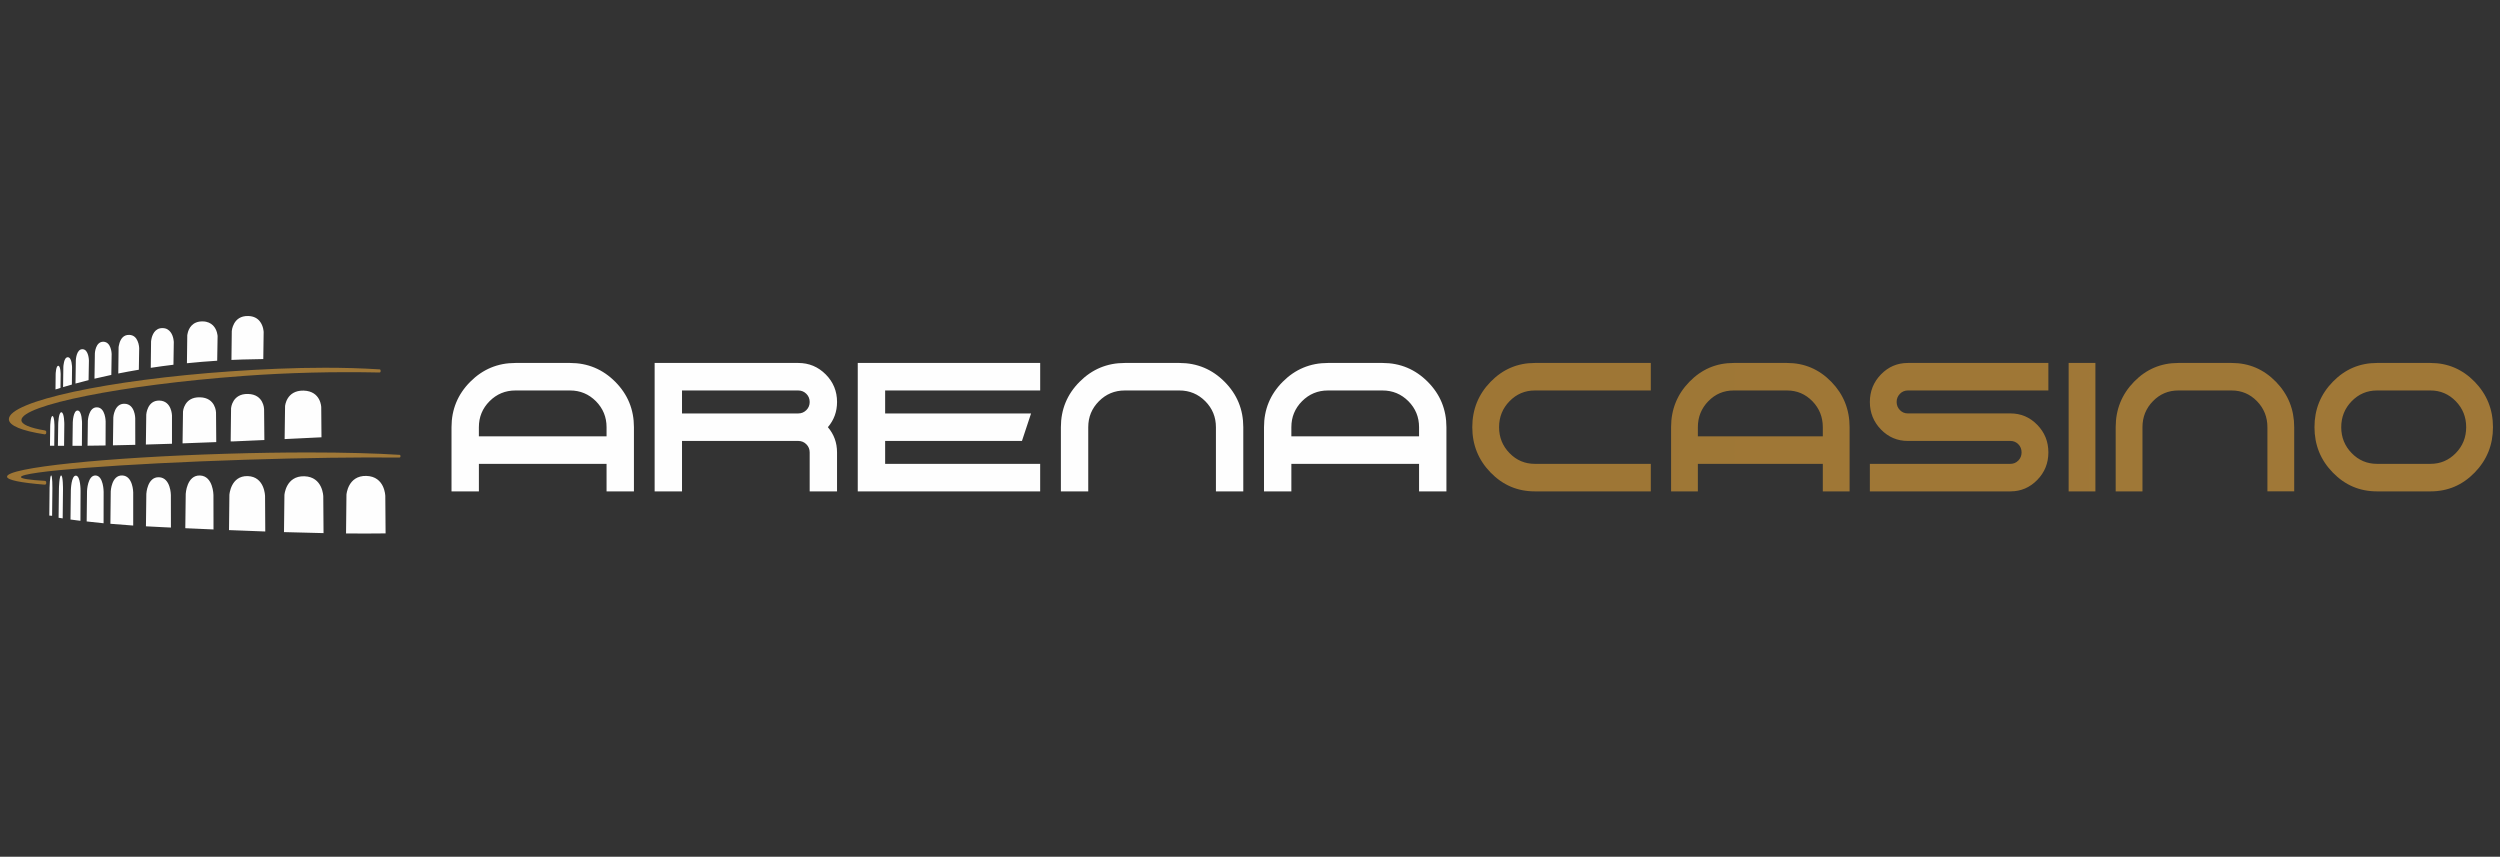 <svg width="178" height="61" viewBox="0 0 178 61" fill="none" xmlns="http://www.w3.org/2000/svg">
<rect x="0" y="0" width="178" height="61" fill="#333333" stroke="none"/>
<g clip-path="url(#clip0_52_161)">
<g clip-path="url(#clip1_52_161)">
<path fill-rule="evenodd" clip-rule="evenodd" d="M169.239 25.843C168.009 25.843 166.961 26.292 166.095 27.183C165.224 28.075 164.791 29.153 164.791 30.414C164.791 31.678 165.224 32.754 166.095 33.645C166.961 34.54 168.009 34.986 169.239 34.986H173.054C174.281 34.986 175.329 34.54 176.198 33.645C177.066 32.754 177.5 31.678 177.5 30.414C177.5 29.153 177.065 28.075 176.198 27.183C175.329 26.292 174.281 25.843 173.054 25.843H169.239ZM167.44 32.262C166.944 31.753 166.696 31.136 166.696 30.414C166.696 29.692 166.944 29.077 167.44 28.566C167.935 28.059 168.536 27.802 169.239 27.802H173.054C173.756 27.802 174.355 28.059 174.851 28.566C175.346 29.077 175.592 29.692 175.592 30.414C175.592 31.136 175.346 31.753 174.851 32.262C174.355 32.772 173.756 33.026 173.054 33.026H169.239C168.536 33.026 167.935 32.772 167.44 32.262ZM155.087 25.843C153.856 25.843 152.808 26.292 151.94 27.183C151.071 28.075 150.637 29.153 150.637 30.414V34.986H152.544V30.413C152.544 29.692 152.792 29.076 153.288 28.566C153.782 28.058 154.383 27.802 155.086 27.802H158.9C159.603 27.802 160.201 28.058 160.698 28.566C161.192 29.076 161.44 29.692 161.44 30.413V34.985H163.347V30.413C163.347 29.152 162.913 28.074 162.046 27.183C161.175 26.291 160.127 25.843 158.9 25.843H155.086L155.087 25.843ZM147.287 34.986H149.193V25.843H147.287V34.986ZM135.835 25.843C135.089 25.843 134.454 26.115 133.926 26.657C133.399 27.198 133.134 27.853 133.134 28.62C133.134 29.384 133.399 30.039 133.926 30.582C134.454 31.123 135.089 31.395 135.836 31.395H143.144C143.365 31.395 143.551 31.473 143.708 31.633C143.861 31.791 143.937 31.982 143.937 32.21C143.937 32.435 143.861 32.629 143.708 32.787C143.551 32.946 143.365 33.026 143.144 33.026H133.134V34.986H143.144C143.889 34.986 144.526 34.713 145.054 34.171C145.582 33.63 145.844 32.977 145.844 32.21C145.844 31.443 145.582 30.79 145.054 30.248C144.526 29.706 143.889 29.435 143.144 29.435H135.835C135.616 29.435 135.426 29.356 135.273 29.198C135.12 29.039 135.04 28.845 135.04 28.62C135.04 28.393 135.12 28.201 135.273 28.041C135.426 27.883 135.616 27.802 135.835 27.802H145.844V25.843H135.835ZM123.43 25.843C122.2 25.843 121.153 26.292 120.285 27.183C119.415 28.075 118.981 29.153 118.981 30.414V34.986H120.888V33.026H129.784V34.986H131.691V30.413C131.691 29.152 131.257 28.074 130.389 27.183C129.519 26.291 128.47 25.843 127.243 25.843L123.43 25.843ZM120.888 30.414C120.888 29.692 121.135 29.077 121.632 28.566C122.126 28.059 122.727 27.802 123.43 27.802H127.244C127.947 27.802 128.545 28.059 129.043 28.566C129.537 29.077 129.784 29.692 129.784 30.414V31.067H120.888V30.414ZM109.278 25.843C108.047 25.843 107 26.292 106.131 27.183C105.262 28.075 104.827 29.153 104.827 30.414C104.827 31.678 105.263 32.754 106.131 33.645C107 34.54 108.047 34.986 109.278 34.986H117.538V33.026H109.278C108.574 33.026 107.974 32.772 107.479 32.262C106.982 31.753 106.734 31.136 106.734 30.414C106.734 29.692 106.982 29.077 107.479 28.566C107.974 28.059 108.574 27.802 109.278 27.802H117.538V25.843H109.278Z" fill="url(#paint0_linear_52_161)"/>
<path fill-rule="evenodd" clip-rule="evenodd" d="M102.985 34.986V30.415C102.985 29.153 102.542 28.075 101.655 27.184C100.765 26.291 99.695 25.843 98.44 25.843H94.543C93.286 25.843 92.216 26.292 91.329 27.184C90.44 28.075 89.997 29.153 89.997 30.415V34.986H91.945V33.027H101.037V34.986H102.985ZM101.037 31.068H91.945V30.415C91.945 29.692 92.198 29.078 92.705 28.566C93.211 28.059 93.825 27.802 94.543 27.802H98.44C99.158 27.802 99.77 28.059 100.278 28.566C100.784 29.078 101.037 29.692 101.037 30.415V31.068ZM86.574 34.986H88.522V30.415C88.522 29.153 88.08 28.075 87.192 27.184C86.304 26.291 85.233 25.843 83.978 25.843H80.081C78.824 25.843 77.754 26.292 76.867 27.184C75.978 28.075 75.535 29.153 75.535 30.415V34.986H77.483V30.415C77.483 29.692 77.736 29.078 78.244 28.566C78.748 28.059 79.363 27.802 80.081 27.802H83.978C84.697 27.802 85.308 28.059 85.816 28.566C86.321 29.078 86.574 29.692 86.574 30.415V34.986ZM61.072 34.986H74.06V33.027H63.022V31.395H72.763L73.412 29.437H63.022V27.802H74.061V25.843H61.072V34.986ZM57.65 34.986H59.597V32.211C59.597 31.522 59.381 30.926 58.945 30.415C59.381 29.906 59.598 29.307 59.598 28.62C59.598 27.854 59.33 27.199 58.791 26.657C58.251 26.116 57.601 25.843 56.838 25.843H46.61V34.986H48.559V31.395H56.838C57.063 31.395 57.254 31.473 57.414 31.634C57.572 31.792 57.649 31.984 57.649 32.211V34.986H57.65ZM57.65 28.62C57.65 28.846 57.572 29.04 57.414 29.198C57.255 29.356 57.064 29.437 56.838 29.437H48.559V27.802H56.838C57.063 27.802 57.254 27.883 57.414 28.041C57.572 28.201 57.649 28.393 57.649 28.62H57.65ZM43.188 34.986H45.136V30.415C45.136 29.153 44.693 28.075 43.806 27.184C42.917 26.291 41.846 25.843 40.592 25.843H36.695C35.438 25.843 34.367 26.292 33.48 27.184C32.592 28.075 32.148 29.153 32.148 30.415V34.986H34.097V33.027H43.187V34.986H43.188ZM43.188 31.068H34.096V30.415C34.096 29.692 34.348 29.078 34.856 28.566C35.362 28.059 35.976 27.802 36.694 27.802H40.591C41.309 27.802 41.921 28.059 42.429 28.566C42.934 29.078 43.187 29.692 43.187 30.415V31.068H43.188ZM18.746 25.565C18.303 25.568 17.815 25.579 17.272 25.596C17.005 25.605 16.741 25.616 16.479 25.627L16.503 23.568C16.503 23.568 16.581 22.47 17.671 22.5C18.072 22.508 18.331 22.67 18.491 22.869C18.764 23.203 18.772 23.644 18.772 23.644L18.746 25.565ZM15.464 25.683C14.717 25.731 13.999 25.791 13.309 25.862L13.334 23.86C13.334 23.86 13.342 23.798 13.366 23.706C13.432 23.422 13.669 22.865 14.444 22.884C14.783 22.891 15.004 23.015 15.162 23.166C15.476 23.476 15.493 23.933 15.493 23.933L15.464 25.683ZM12.35 25.969C11.79 26.036 11.251 26.11 10.734 26.189L10.756 24.298C10.756 24.298 10.759 24.239 10.779 24.155C10.828 23.884 11.007 23.344 11.587 23.36C11.858 23.368 12.028 23.492 12.146 23.651C12.367 23.945 12.374 24.359 12.374 24.359L12.35 25.969ZM9.885 26.324C9.374 26.41 8.885 26.501 8.422 26.593L8.444 24.728C8.444 24.728 8.456 24.588 8.508 24.425C8.587 24.162 8.773 23.829 9.2 23.844C9.526 23.852 9.7 24.057 9.795 24.279C9.904 24.522 9.91 24.785 9.91 24.785L9.885 26.324ZM7.926 26.694C7.503 26.782 7.104 26.873 6.727 26.963L6.755 25.149C6.755 25.149 6.796 24.313 7.369 24.332C7.649 24.344 7.791 24.554 7.865 24.762C7.946 24.983 7.949 25.204 7.949 25.204L7.926 26.694ZM6.306 27.066C5.976 27.148 5.665 27.229 5.375 27.309L5.4 25.63C5.4 25.63 5.438 24.843 5.878 24.863C6.322 24.878 6.331 25.676 6.331 25.676L6.306 27.066ZM5.117 27.381C4.896 27.443 4.688 27.504 4.491 27.563L4.511 26.117C4.511 26.117 4.539 25.416 4.835 25.436C5.129 25.448 5.13 26.161 5.13 26.161L5.117 27.381ZM4.306 27.618L3.951 27.729L3.963 26.629C3.963 26.629 3.984 26.036 4.151 26.044C4.319 26.056 4.319 26.661 4.319 26.661L4.306 27.618ZM20.265 31.263L20.297 28.917C20.297 28.917 20.382 27.785 21.618 27.811C22.854 27.848 22.872 28.994 22.872 28.994L22.889 31.135C21.989 31.179 21.115 31.224 20.265 31.263ZM16.579 31.429L16.424 31.426L16.452 29.06C16.452 29.06 16.533 28.02 17.659 28.05C18.786 28.076 18.803 29.13 18.803 29.13L18.823 31.33C18.052 31.365 17.305 31.398 16.579 31.429ZM12.998 31.567L13.03 29.296C13.03 29.296 13.108 28.256 14.236 28.288C15.362 28.315 15.381 29.369 15.381 29.369L15.397 31.477C14.566 31.511 13.767 31.541 12.998 31.567ZM12.245 31.595C11.601 31.616 10.981 31.634 10.386 31.651L10.414 29.516C10.414 29.516 10.481 28.498 11.35 28.521C12.228 28.546 12.245 29.581 12.245 29.581V31.595ZM8.041 31.708L8.068 29.717C8.068 29.717 8.127 28.721 8.873 28.748C9.619 28.77 9.628 29.78 9.628 29.78L9.632 31.672C9.079 31.686 8.548 31.698 8.041 31.708ZM7.516 31.718C7.07 31.725 6.643 31.732 6.234 31.735L6.256 29.957C6.256 29.957 6.306 28.979 6.91 29.002C7.514 29.02 7.522 30.012 7.522 30.012L7.516 31.718ZM5.831 31.739L5.16 31.743L5.182 30.07C5.182 30.07 5.21 29.215 5.531 29.229C5.842 29.248 5.841 30.118 5.841 30.118L5.831 31.739ZM4.562 31.742C4.412 31.742 4.267 31.741 4.123 31.74L4.145 30.181C4.145 30.181 4.168 29.34 4.371 29.354C4.584 29.369 4.579 30.221 4.579 30.221L4.562 31.742ZM3.878 30.369L3.862 31.739L3.558 31.734L3.575 30.336C3.575 30.336 3.594 29.611 3.738 29.623C3.881 29.634 3.878 30.369 3.878 30.369ZM24.638 37.982L24.668 35.222C24.668 35.222 24.761 33.851 26.088 33.885C27.41 33.926 27.433 35.315 27.433 35.315L27.454 37.978C26.558 37.99 25.62 37.991 24.638 37.982ZM20.22 37.886L20.251 35.243C20.251 35.243 20.345 33.876 21.668 33.91C22.992 33.949 23.017 35.341 23.017 35.341L23.036 37.958C22.131 37.941 21.192 37.916 20.22 37.886ZM16.305 37.743L16.333 35.234C16.333 35.234 16.42 33.867 17.636 33.898C18.853 33.936 18.872 35.323 18.872 35.323L18.887 37.842C18.05 37.812 17.19 37.779 16.305 37.743ZM13.193 37.609L13.224 35.16C13.224 35.16 13.293 33.825 14.238 33.855C15.182 33.889 15.197 35.243 15.197 35.243L15.202 37.697C14.546 37.669 13.875 37.639 13.192 37.608L13.193 37.609ZM11.671 37.539C11.226 37.519 10.799 37.497 10.391 37.473L10.419 35.161C10.419 35.161 10.481 33.949 11.318 33.979C12.156 34.009 12.166 35.239 12.166 35.239L12.17 37.562C12.004 37.555 11.838 37.548 11.671 37.539ZM7.86 37.293L7.885 34.98C7.885 34.98 7.938 33.826 8.705 33.853C9.473 33.88 9.484 35.056 9.484 35.056L9.484 37.419C8.904 37.38 8.363 37.337 7.86 37.293ZM7.375 37.256C6.944 37.214 6.544 37.171 6.171 37.127L6.196 34.955C6.196 34.955 6.239 33.831 6.808 33.854C7.376 33.881 7.379 35.022 7.379 35.022L7.375 37.256ZM5.727 37.081C5.477 37.052 5.242 37.021 5.019 36.99L5.045 34.896C5.045 34.896 5.073 33.842 5.408 33.867C5.743 33.885 5.736 34.952 5.736 34.952L5.727 37.081ZM4.485 34.833L4.463 36.909L4.172 36.865L4.196 34.789C4.196 34.789 4.217 33.842 4.355 33.854C4.491 33.87 4.485 34.833 4.485 34.833ZM3.73 34.755L3.71 36.725L3.51 36.71L3.531 34.716C3.531 34.716 3.551 33.838 3.645 33.854C3.738 33.87 3.73 34.755 3.73 34.755Z" fill="#FEFEFE"/>
<path fill-rule="evenodd" clip-rule="evenodd" d="M16.148 32.306C7.506 32.564 0.5 33.294 0.5 33.937C0.5 34.179 1.488 34.373 3.179 34.508C3.21 34.511 3.235 34.502 3.258 34.482C3.28 34.461 3.291 34.435 3.291 34.405V34.341C3.291 34.286 3.249 34.24 3.193 34.237C2.105 34.174 1.491 34.083 1.491 33.966C1.491 33.566 8.665 33.014 17.513 32.732C21.734 32.597 25.574 32.549 28.436 32.578C28.457 32.578 28.476 32.571 28.492 32.556C28.507 32.54 28.514 32.521 28.514 32.499V32.461C28.514 32.42 28.482 32.385 28.441 32.384C26.755 32.275 24.523 32.215 21.955 32.215C20.16 32.215 18.2 32.244 16.148 32.306Z" fill="url(#paint1_linear_52_161)"/>
<path fill-rule="evenodd" clip-rule="evenodd" d="M16.441 26.438C7.71 27.043 0.631 28.569 0.631 29.845C0.631 30.308 1.565 30.674 3.171 30.924C3.202 30.928 3.23 30.921 3.255 30.901C3.279 30.881 3.291 30.852 3.291 30.822V30.752C3.291 30.7 3.255 30.658 3.204 30.648C2.13 30.469 1.524 30.221 1.524 29.912C1.524 28.854 8.604 27.409 17.335 26.767C20.544 26.531 23.803 26.455 27.02 26.522C27.043 26.522 27.061 26.515 27.076 26.5C27.092 26.485 27.099 26.465 27.099 26.444V26.377C27.099 26.335 27.068 26.301 27.027 26.299C25.743 26.217 24.442 26.183 23.137 26.183C20.896 26.183 18.643 26.286 16.441 26.438Z" fill="url(#paint2_linear_52_161)"/>
</g>
</g>
<defs>
<linearGradient id="paint0_linear_52_161" x1="104.827" y1="482.982" x2="7372.08" y2="482.982" gradientUnits="userSpaceOnUse">
<stop stop-color="#9E7635"/>
<stop offset="0.491" stop-color="#FEF0B3"/>
<stop offset="1" stop-color="#A46D20"/>
</linearGradient>
<linearGradient id="paint1_linear_52_161" x1="0.5" y1="146.886" x2="2801.89" y2="146.886" gradientUnits="userSpaceOnUse">
<stop stop-color="#9E7635"/>
<stop offset="0.491" stop-color="#FEF0B3"/>
<stop offset="1" stop-color="#A46D20"/>
</linearGradient>
<linearGradient id="paint2_linear_52_161" x1="0.631" y1="263.314" x2="2647.45" y2="263.314" gradientUnits="userSpaceOnUse">
<stop stop-color="#9E7635"/>
<stop offset="0.491" stop-color="#FEF0B3"/>
<stop offset="1" stop-color="#A46D20"/>
</linearGradient>
<clipPath id="clip0_52_161">
<rect width="177" height="60" fill="white" transform="translate(0.5 0.5)"/>
</clipPath>
<clipPath id="clip1_52_161">
<rect width="177" height="15.488" fill="white" transform="translate(0.5 22.5)"/>
</clipPath>
</defs>
</svg>
